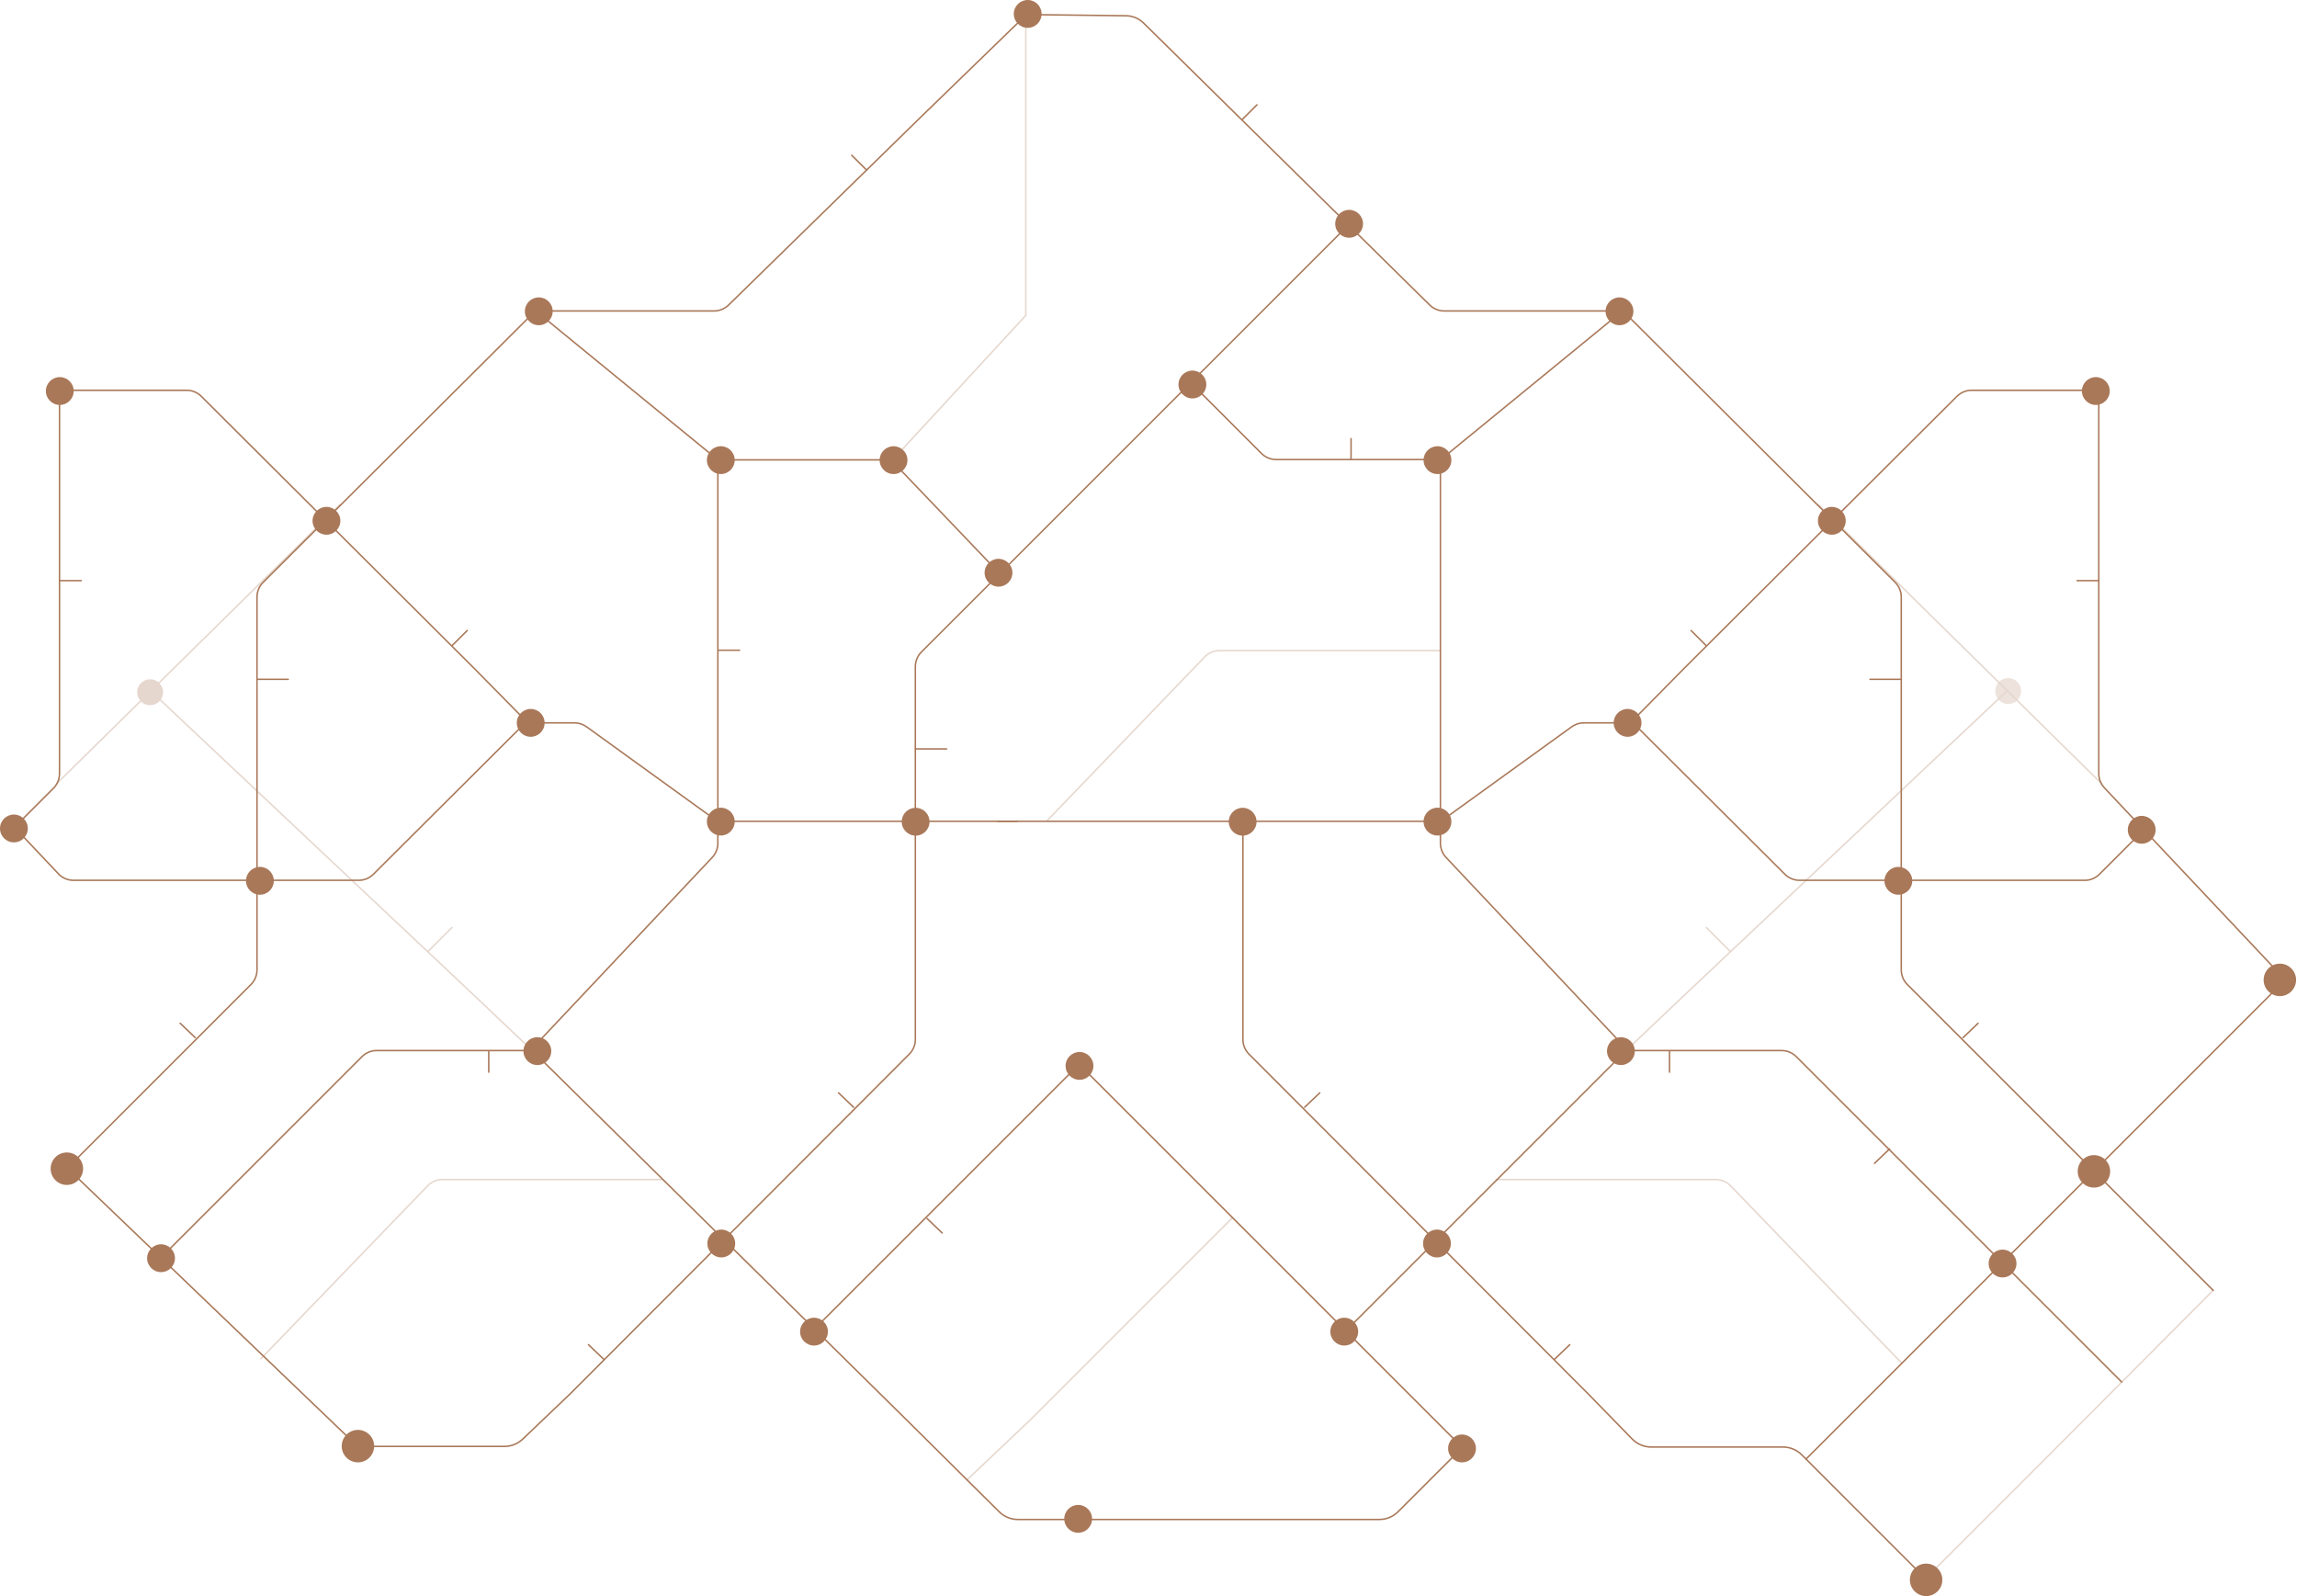 <svg width="1550" height="1077" viewBox="0 0 1550 1077" fill="none" xmlns="http://www.w3.org/2000/svg">
<path d="M45.877 787.79L169.322 664.346C171.947 661.716 173.422 658.151 173.422 654.434L173.422 402.881C173.422 399.153 174.905 395.577 177.545 392.946L355.32 215.718L361.578 209.833" stroke="#A97859" stroke-width="1.004" stroke-linecap="round" stroke-linejoin="round"/>
<path d="M45.947 788.686L241.335 976.008" stroke="#A97859" stroke-width="1.004" stroke-linecap="round" stroke-linejoin="round"/>
<path d="M108.077 849.186L244.317 712.945C246.941 710.347 250.484 708.89 254.175 708.89H355.32" stroke="#A97859" stroke-width="1.004" stroke-linecap="round" stroke-linejoin="round"/>
<path d="M9.177 558.791L36.331 531.637C38.783 529.035 40.148 525.593 40.148 522.016L40.148 263.356" stroke="#A97859" stroke-width="1.004" stroke-linecap="round" stroke-linejoin="round"/>
<path d="M41.466 263.357H125.966C129.674 263.357 133.231 264.828 135.858 267.447L319.806 450.829L355.321 486.879" stroke="#A97859" stroke-width="1.004" stroke-linecap="round" stroke-linejoin="round"/>
<path d="M9.199 557.628L39.706 589.927C42.333 592.546 45.89 594.016 49.598 594.016H242.06C245.768 594.016 249.326 592.546 251.953 589.927L355.321 486.877" stroke="#A97859" stroke-width="1.004" stroke-linecap="round" stroke-linejoin="round"/>
<path d="M121.578 690.465L131.728 700.164" stroke="#A97859" stroke-width="1.004" stroke-linecap="round" stroke-linejoin="round"/>
<path d="M329.804 709.435V723.452" stroke="#A97859" stroke-width="1.004" stroke-linecap="round" stroke-linejoin="round"/>
<path d="M194.502 458.379H173.388" stroke="#A97859" stroke-width="1.004" stroke-linecap="round" stroke-linejoin="round"/>
<path d="M54.793 391.8H40.733" stroke="#A97859" stroke-width="1.004" stroke-linecap="round" stroke-linejoin="round"/>
<path d="M315.278 425.459L305.337 435.37" stroke="#A97859" stroke-width="1.004" stroke-linecap="round" stroke-linejoin="round"/>
<path d="M245.822 976.008H340.366C344.973 976.008 349.404 974.234 352.738 971.054L384.695 940.573L613.578 711.304C616.203 708.674 617.678 705.109 617.678 701.392V449.84C617.678 446.111 619.162 442.536 621.802 439.904L909.825 151.88" stroke="#A97859" stroke-width="1.004" stroke-linecap="round" stroke-linejoin="round"/>
<path d="M358.45 708.227L526.875 874.384L611.088 957.462L674.255 1020.11C677.613 1023.44 682.149 1025.3 686.878 1025.3H805.707H868.812H930.767C935.521 1025.3 940.08 1023.42 943.442 1020.05L986.591 976.905" stroke="#A97859" stroke-width="1.004" stroke-linecap="round" stroke-linejoin="round"/>
<path d="M551.895 894.459L728.013 718.341" stroke="#A97859" stroke-width="1.004" stroke-linecap="round" stroke-linejoin="round"/>
<path d="M358.45 708.228L480.587 578.596C483.039 575.993 484.405 572.552 484.405 568.975L484.405 310.315L361.579 209.833" stroke="#A97859" stroke-width="1.004" stroke-linecap="round" stroke-linejoin="round"/>
<path d="M484.105 310.316H595.25C598.958 310.316 602.515 311.786 605.142 314.405L673.789 386.258" stroke="#A97859" stroke-width="1.004" stroke-linecap="round" stroke-linejoin="round"/>
<path d="M361.578 209.833L481.822 209.833C485.483 209.833 488.998 208.4 491.617 205.839L620.806 79.527L692.66 9.798" stroke="#A97859" stroke-width="1.004" stroke-linecap="round" stroke-linejoin="round"/>
<path d="M358.45 487.764H387.607C390.553 487.764 393.423 488.692 395.811 490.417L480.432 551.542C482.82 553.267 485.691 554.195 488.636 554.195H686.317" stroke="#A97859" stroke-width="1.004" stroke-linecap="round" stroke-linejoin="round"/>
<path d="M397.115 907.374L407.265 917.073" stroke="#A97859" stroke-width="1.004" stroke-linecap="round" stroke-linejoin="round"/>
<path d="M565.833 737.423L575.983 747.122" stroke="#A97859" stroke-width="1.004" stroke-linecap="round" stroke-linejoin="round"/>
<path d="M625.586 822.245L635.736 831.944" stroke="#A97859" stroke-width="1.004" stroke-linecap="round" stroke-linejoin="round"/>
<path opacity="0.3" d="M831.534 821.779L695.54 957.773L652.491 998.621" stroke="#A97859" stroke-width="1.004" stroke-linecap="round" stroke-linejoin="round"/>
<path d="M638.758 505.338H617.644" stroke="#A97859" stroke-width="1.004" stroke-linecap="round" stroke-linejoin="round"/>
<path d="M499.049 438.759H484.989" stroke="#A97859" stroke-width="1.004" stroke-linecap="round" stroke-linejoin="round"/>
<path opacity="0.3" d="M692.204 12.509V212.827L602.535 310.074" stroke="#A97859" stroke-width="1.004" stroke-linecap="round" stroke-linejoin="round"/>
<path d="M574.75 104.775L584.692 114.686" stroke="#A97859" stroke-width="1.004" stroke-linecap="round" stroke-linejoin="round"/>
<g opacity="0.3">
<path d="M38.089 528.954L229.513 340.386" stroke="#A97859" stroke-width="1.004" stroke-linecap="round" stroke-linejoin="round"/>
<path d="M101.965 466.474L315.401 667.379L358.45 708.227" stroke="#A97859" stroke-width="1.004" stroke-linecap="round" stroke-linejoin="round"/>
<path d="M176.047 916.854C210.918 880.595 253.658 836.467 288.529 800.207C291.171 797.46 294.818 795.907 298.628 795.907H446.888" stroke="#A97859" stroke-width="1.004" stroke-linecap="round" stroke-linejoin="round"/>
<path d="M304.931 625.908L288.89 641.979" stroke="#A97859" stroke-width="1.004" stroke-linecap="round" stroke-linejoin="round"/>
<path fill-rule="evenodd" clip-rule="evenodd" d="M101.307 458.344C106.142 458.344 110.061 462.271 110.061 467.115C110.061 471.958 106.142 475.885 101.307 475.885C96.472 475.885 92.553 471.958 92.553 467.115C92.553 462.271 96.472 458.344 101.307 458.344Z" fill="#A97859"/>
</g>
<path fill-rule="evenodd" clip-rule="evenodd" d="M617.86 545.082C623.044 545.082 627.246 549.287 627.246 554.474C627.246 559.661 623.044 563.866 617.86 563.866C612.677 563.866 608.475 559.661 608.475 554.474C608.475 549.287 612.677 545.082 617.86 545.082Z" fill="#A97859"/>
<path fill-rule="evenodd" clip-rule="evenodd" d="M9.386 549.631C14.569 549.631 18.771 553.836 18.771 559.023C18.771 564.209 14.569 568.414 9.386 568.414C4.202 568.414 0 564.209 0 559.023C0 553.836 4.202 549.631 9.386 549.631Z" fill="#A97859"/>
<path fill-rule="evenodd" clip-rule="evenodd" d="M673.789 377.069C678.972 377.069 683.175 381.273 683.175 386.46C683.175 391.647 678.972 395.852 673.789 395.852C668.605 395.852 664.403 391.647 664.403 386.46C664.403 381.273 668.605 377.069 673.789 377.069Z" fill="#A97859"/>
<path fill-rule="evenodd" clip-rule="evenodd" d="M804.621 250.062C809.804 250.062 814.007 254.267 814.007 259.453C814.007 264.64 809.804 268.845 804.621 268.845C799.437 268.845 795.235 264.64 795.235 259.453C795.235 254.267 799.437 250.062 804.621 250.062Z" fill="#A97859"/>
<path d="M45.121 777.648C51.168 777.648 56.071 782.554 56.071 788.605C56.071 794.657 51.168 799.562 45.121 799.562C39.073 799.562 34.171 794.657 34.171 788.605C34.171 782.554 39.073 777.648 45.121 777.648Z" fill="#A97859"/>
<path d="M241.53 964.85C247.578 964.85 252.48 969.755 252.48 975.807C252.48 981.858 247.578 986.764 241.53 986.764C235.483 986.764 230.58 981.858 230.58 975.807C230.58 969.755 235.483 964.85 241.53 964.85Z" fill="#A97859"/>
<path fill-rule="evenodd" clip-rule="evenodd" d="M175.382 584.956C180.565 584.956 184.767 589.161 184.767 594.348C184.767 599.535 180.565 603.74 175.382 603.74C170.198 603.74 165.996 599.535 165.996 594.348C165.996 589.161 170.198 584.956 175.382 584.956Z" fill="#A97859"/>
<path fill-rule="evenodd" clip-rule="evenodd" d="M363.566 200.671C368.75 200.671 372.952 204.875 372.952 210.062C372.952 215.249 368.75 219.454 363.566 219.454C358.383 219.454 354.181 215.249 354.181 210.062C354.181 204.875 358.383 200.671 363.566 200.671Z" fill="#A97859"/>
<path fill-rule="evenodd" clip-rule="evenodd" d="M40.345 254.458C45.528 254.458 49.73 258.663 49.73 263.85C49.73 269.037 45.528 273.241 40.345 273.241C35.161 273.241 30.959 269.037 30.959 263.85C30.959 258.663 35.161 254.458 40.345 254.458Z" fill="#A97859"/>
<path fill-rule="evenodd" clip-rule="evenodd" d="M486.393 301.096C491.576 301.096 495.778 305.301 495.778 310.488C495.778 315.675 491.576 319.88 486.393 319.88C481.209 319.88 477.007 315.675 477.007 310.488C477.007 305.301 481.209 301.096 486.393 301.096Z" fill="#A97859"/>
<path fill-rule="evenodd" clip-rule="evenodd" d="M602.958 301.096C608.142 301.096 612.344 305.301 612.344 310.488C612.344 315.675 608.142 319.88 602.958 319.88C597.774 319.88 593.572 315.675 593.572 310.488C593.572 305.301 597.774 301.096 602.958 301.096Z" fill="#A97859"/>
<path fill-rule="evenodd" clip-rule="evenodd" d="M486.391 545.013C491.574 545.013 495.776 549.218 495.776 554.405C495.776 559.592 491.574 563.797 486.391 563.797C481.207 563.797 477.005 559.592 477.005 554.405C477.005 549.218 481.207 545.013 486.391 545.013Z" fill="#A97859"/>
<path fill-rule="evenodd" clip-rule="evenodd" d="M358.122 478.371C363.306 478.371 367.508 482.576 367.508 487.763C367.508 492.95 363.306 497.155 358.122 497.155C352.938 497.155 348.736 492.95 348.736 487.763C348.736 482.576 352.938 478.371 358.122 478.371Z" fill="#A97859"/>
<path fill-rule="evenodd" clip-rule="evenodd" d="M362.603 699.877C367.787 699.877 371.989 704.082 371.989 709.269C371.989 714.455 367.787 718.66 362.603 718.66C357.42 718.66 353.218 714.455 353.218 709.269C353.218 704.082 357.42 699.877 362.603 699.877Z" fill="#A97859"/>
<path fill-rule="evenodd" clip-rule="evenodd" d="M549.291 889.166C554.474 889.166 558.677 893.371 558.677 898.558C558.677 903.745 554.474 907.95 549.291 907.95C544.107 907.95 539.905 903.745 539.905 898.558C539.905 893.371 544.107 889.166 549.291 889.166Z" fill="#A97859"/>
<path fill-rule="evenodd" clip-rule="evenodd" d="M220.284 342.027C225.468 342.027 229.67 346.232 229.67 351.419C229.67 356.605 225.468 360.81 220.284 360.81C215.101 360.81 210.898 356.605 210.898 351.419C210.898 346.232 215.101 342.027 220.284 342.027Z" fill="#A97859"/>
<path fill-rule="evenodd" clip-rule="evenodd" d="M486.721 829.685C491.904 829.685 496.106 833.89 496.106 839.077C496.106 844.263 491.904 848.468 486.721 848.468C481.537 848.468 477.335 844.263 477.335 839.077C477.335 833.89 481.537 829.685 486.721 829.685Z" fill="#A97859"/>
<path fill-rule="evenodd" clip-rule="evenodd" d="M108.669 839.614C113.852 839.614 118.055 843.819 118.055 849.006C118.055 854.192 113.852 858.397 108.669 858.397C103.485 858.397 99.283 854.192 99.283 849.006C99.283 843.819 103.485 839.614 108.669 839.614Z" fill="#A97859"/>
<path d="M1493.44 870.712L1287.07 664.346C1284.44 661.716 1282.97 658.151 1282.97 654.434V402.881C1282.97 399.153 1281.49 395.578 1278.85 392.946L1101.07 215.718L1094.81 209.833" stroke="#A97859" stroke-width="1.004" stroke-linecap="round" stroke-linejoin="round"/>
<path d="M1541.84 661.414L1218.73 984.523" stroke="#A97859" stroke-width="1.004" stroke-linecap="round" stroke-linejoin="round"/>
<path d="M1431.67 932.538L1212.07 712.945C1209.45 710.347 1205.91 708.889 1202.22 708.889H1101.07" stroke="#A97859" stroke-width="1.004" stroke-linecap="round" stroke-linejoin="round"/>
<path d="M1542.2 661.269L1420.06 531.637C1417.61 529.034 1416.24 525.593 1416.24 522.016V263.356" stroke="#A97859" stroke-width="1.004" stroke-linecap="round" stroke-linejoin="round"/>
<path d="M1413.67 263.357H1330.43C1326.72 263.357 1323.16 264.827 1320.53 267.446L1136.59 450.828L1101.07 486.878" stroke="#A97859" stroke-width="1.004" stroke-linecap="round" stroke-linejoin="round"/>
<path d="M1446.92 559.687L1416.68 589.927C1414.06 592.546 1410.5 594.016 1406.79 594.016H1214.33C1210.62 594.016 1207.06 592.546 1204.44 589.927L1101.07 486.877" stroke="#A97859" stroke-width="1.004" stroke-linecap="round" stroke-linejoin="round"/>
<path d="M1334.81 690.464L1324.66 700.163" stroke="#A97859" stroke-width="1.004" stroke-linecap="round" stroke-linejoin="round"/>
<path d="M1275.06 775.286L1264.91 784.985" stroke="#A97859" stroke-width="1.004" stroke-linecap="round" stroke-linejoin="round"/>
<path d="M1126.59 709.435V723.452" stroke="#A97859" stroke-width="1.004" stroke-linecap="round" stroke-linejoin="round"/>
<path d="M1261.89 458.379H1283" stroke="#A97859" stroke-width="1.004" stroke-linecap="round" stroke-linejoin="round"/>
<path d="M1401.6 391.8H1415.66" stroke="#A97859" stroke-width="1.004" stroke-linecap="round" stroke-linejoin="round"/>
<path d="M1141.11 425.46L1151.05 435.371" stroke="#A97859" stroke-width="1.004" stroke-linecap="round" stroke-linejoin="round"/>
<path d="M1299.39 1065.25L1215.82 981.675C1212.46 978.314 1207.9 976.425 1203.14 976.425H1114.24C1109.42 976.425 1104.79 974.477 1101.42 971.021L1071.7 940.573L842.813 711.303C840.187 708.674 838.713 705.108 838.713 701.391V554.757" stroke="#A97859" stroke-width="1.004" stroke-linecap="round" stroke-linejoin="round"/>
<path d="M1097.94 708.227L905.926 900.242" stroke="#A97859" stroke-width="1.004" stroke-linecap="round" stroke-linejoin="round"/>
<path d="M986.143 976.106L729.26 719.224" stroke="#A97859" stroke-width="1.004" stroke-linecap="round" stroke-linejoin="round"/>
<path d="M1097.94 708.227L975.804 578.595C973.352 575.992 971.986 572.551 971.986 568.974L971.986 310.314L1094.81 209.832" stroke="#A97859" stroke-width="1.004" stroke-linecap="round" stroke-linejoin="round"/>
<path d="M972.285 310.073H861.141C857.433 310.073 853.876 308.603 851.249 305.984L803.75 258.485" stroke="#A97859" stroke-width="1.004" stroke-linecap="round" stroke-linejoin="round"/>
<path d="M1094.81 209.832L974.568 209.832C970.907 209.832 967.391 208.399 964.773 205.839L771.661 15.532C768.525 12.442 764.315 10.687 759.914 10.633L692.611 9.82" stroke="#A97859" stroke-width="1.004" stroke-linecap="round" stroke-linejoin="round"/>
<path d="M1097.94 487.763H1068.78C1065.84 487.763 1062.97 488.692 1060.58 490.417L975.959 551.541C973.571 553.266 970.701 554.195 967.756 554.195H770.075C760.729 554.195 759.384 554.194 731.6 554.195L673.342 554.195" stroke="#A97859" stroke-width="1.004" stroke-linecap="round" stroke-linejoin="round"/>
<path opacity="0.3" d="M706.503 553.861C741.374 517.602 778.038 479.55 812.909 443.291C815.551 440.543 819.198 438.991 823.008 438.991L971.268 438.991" stroke="#A97859" stroke-width="1.004" stroke-linecap="round" stroke-linejoin="round"/>
<path d="M1059.27 907.373L1049.12 917.072" stroke="#A97859" stroke-width="1.004" stroke-linecap="round" stroke-linejoin="round"/>
<path d="M890.557 737.423L880.406 747.121" stroke="#A97859" stroke-width="1.004" stroke-linecap="round" stroke-linejoin="round"/>
<path d="M911.68 295.989V310.001" stroke="#A97859" stroke-width="1.004" stroke-linecap="round" stroke-linejoin="round"/>
<path d="M848.199 70.715L838.257 80.626" stroke="#A97859" stroke-width="1.004" stroke-linecap="round" stroke-linejoin="round"/>
<g opacity="0.3">
<path d="M1418.3 528.954L1226.88 340.387" stroke="#A97859" stroke-width="1.004" stroke-linecap="round" stroke-linejoin="round"/>
<path d="M1299.77 1064.74L1377.73 986.786L1493.44 870.696" stroke="#A97859" stroke-width="1.004" stroke-linecap="round" stroke-linejoin="round"/>
<path d="M1354.51 466.026L1140.99 667.379L1097.94 708.227" stroke="#A97859" stroke-width="1.004" stroke-linecap="round" stroke-linejoin="round"/>
<path d="M1283.26 919.767C1248.39 883.508 1202.73 836.466 1167.86 800.207C1165.22 797.46 1161.57 795.907 1157.76 795.907H1009.5" stroke="#A97859" stroke-width="1.004" stroke-linecap="round" stroke-linejoin="round"/>
<path d="M1151.46 625.908L1167.5 641.979" stroke="#A97859" stroke-width="1.004" stroke-linecap="round" stroke-linejoin="round"/>
<path opacity="0.7" fill-rule="evenodd" clip-rule="evenodd" d="M1355.12 457.545C1350.28 457.545 1346.36 461.472 1346.36 466.316C1346.36 471.16 1350.28 475.086 1355.12 475.086C1359.95 475.086 1363.87 471.16 1363.87 466.316C1363.87 461.472 1359.95 457.545 1355.12 457.545Z" fill="#A97859"/>
</g>
<path fill-rule="evenodd" clip-rule="evenodd" d="M838.532 545.082C833.349 545.082 829.147 549.287 829.147 554.474C829.147 559.661 833.349 563.866 838.532 563.866C843.716 563.866 847.918 559.661 847.918 554.474C847.918 549.287 843.716 545.082 838.532 545.082Z" fill="#A97859"/>
<path fill-rule="evenodd" clip-rule="evenodd" d="M1445.21 550.527C1440.03 550.527 1435.83 554.732 1435.83 559.919C1435.83 565.106 1440.03 569.311 1445.21 569.311C1450.4 569.311 1454.6 565.106 1454.6 559.919C1454.6 554.732 1450.4 550.527 1445.21 550.527Z" fill="#A97859"/>
<path fill-rule="evenodd" clip-rule="evenodd" d="M910.382 141.612C905.198 141.612 900.996 145.817 900.996 151.004C900.996 156.191 905.198 160.396 910.382 160.396C915.565 160.396 919.768 156.191 919.768 151.004C919.768 145.817 915.565 141.612 910.382 141.612Z" fill="#A97859"/>
<path fill-rule="evenodd" clip-rule="evenodd" d="M693.481 5.67436e-05C688.298 5.67436e-05 684.096 4.205 684.096 9.392C684.096 14.579 688.298 18.784 693.481 18.784C698.665 18.784 702.867 14.579 702.867 9.392C702.867 4.205 698.665 5.67436e-05 693.481 5.67436e-05Z" fill="#A97859"/>
<path d="M1412.97 779.441C1406.92 779.441 1402.02 784.346 1402.02 790.398C1402.02 796.449 1406.92 801.355 1412.97 801.355C1419.01 801.355 1423.92 796.449 1423.92 790.398C1423.92 784.346 1419.01 779.441 1412.97 779.441Z" fill="#A97859"/>
<path d="M1538.44 650.256C1532.4 650.256 1527.49 655.162 1527.49 661.213C1527.49 667.265 1532.4 672.17 1538.44 672.17C1544.49 672.17 1549.39 667.265 1549.39 661.213C1549.39 655.162 1544.49 650.256 1538.44 650.256Z" fill="#A97859"/>
<path d="M1299.73 1055.09C1293.69 1055.09 1288.78 1059.99 1288.78 1066.04C1288.78 1072.09 1293.69 1077 1299.73 1077C1305.78 1077 1310.68 1072.09 1310.68 1066.04C1310.68 1059.99 1305.78 1055.09 1299.73 1055.09Z" fill="#A97859"/>
<path fill-rule="evenodd" clip-rule="evenodd" d="M1281.01 584.957C1275.83 584.957 1271.62 589.162 1271.62 594.348C1271.62 599.535 1275.83 603.74 1281.01 603.74C1286.19 603.74 1290.39 599.535 1290.39 594.348C1290.39 589.162 1286.19 584.957 1281.01 584.957Z" fill="#A97859"/>
<path fill-rule="evenodd" clip-rule="evenodd" d="M1092.82 200.671C1087.64 200.671 1083.44 204.875 1083.44 210.062C1083.44 215.249 1087.64 219.454 1092.82 219.454C1098.01 219.454 1102.21 215.249 1102.21 210.062C1102.21 204.875 1098.01 200.671 1092.82 200.671Z" fill="#A97859"/>
<path fill-rule="evenodd" clip-rule="evenodd" d="M1414.25 254.458C1409.07 254.458 1404.87 258.663 1404.87 263.85C1404.87 269.036 1409.07 273.241 1414.25 273.241C1419.44 273.241 1423.64 269.036 1423.64 263.85C1423.64 258.663 1419.44 254.458 1414.25 254.458Z" fill="#A97859"/>
<path fill-rule="evenodd" clip-rule="evenodd" d="M969.998 301.096C964.815 301.096 960.612 305.301 960.612 310.488C960.612 315.675 964.815 319.88 969.998 319.88C975.182 319.88 979.384 315.675 979.384 310.488C979.384 305.301 975.182 301.096 969.998 301.096Z" fill="#A97859"/>
<path fill-rule="evenodd" clip-rule="evenodd" d="M969.998 545.013C964.815 545.013 960.612 549.218 960.612 554.405C960.612 559.592 964.815 563.797 969.998 563.797C975.182 563.797 979.384 559.592 979.384 554.405C979.384 549.218 975.182 545.013 969.998 545.013Z" fill="#A97859"/>
<path fill-rule="evenodd" clip-rule="evenodd" d="M1098.27 478.371C1093.09 478.371 1088.88 482.576 1088.88 487.763C1088.88 492.95 1093.09 497.155 1098.27 497.155C1103.45 497.155 1107.65 492.95 1107.65 487.763C1107.65 482.576 1103.45 478.371 1098.27 478.371Z" fill="#A97859"/>
<path fill-rule="evenodd" clip-rule="evenodd" d="M1093.79 699.877C1088.6 699.877 1084.4 704.081 1084.4 709.268C1084.4 714.455 1088.6 718.66 1093.79 718.66C1098.97 718.66 1103.17 714.455 1103.17 709.268C1103.17 704.081 1098.97 699.877 1093.79 699.877Z" fill="#A97859"/>
<path fill-rule="evenodd" clip-rule="evenodd" d="M907.099 889.166C901.915 889.166 897.713 893.37 897.713 898.557C897.713 903.744 901.915 907.949 907.099 907.949C912.282 907.949 916.484 903.744 916.484 898.557C916.484 893.37 912.282 889.166 907.099 889.166Z" fill="#A97859"/>
<path fill-rule="evenodd" clip-rule="evenodd" d="M986.565 967.98C981.381 967.98 977.179 972.185 977.179 977.372C977.179 982.559 981.381 986.764 986.565 986.764C991.748 986.764 995.95 982.559 995.95 977.372C995.95 972.185 991.748 967.98 986.565 967.98Z" fill="#A97859"/>
<path fill-rule="evenodd" clip-rule="evenodd" d="M727.541 1015.48C722.358 1015.48 718.155 1019.69 718.155 1024.87C718.155 1030.06 722.358 1034.27 727.541 1034.27C732.725 1034.27 736.927 1030.06 736.927 1024.87C736.927 1019.69 732.725 1015.48 727.541 1015.48Z" fill="#A97859"/>
<path fill-rule="evenodd" clip-rule="evenodd" d="M1236.11 342.027C1230.92 342.027 1226.72 346.231 1226.72 351.418C1226.72 356.605 1230.92 360.81 1236.11 360.81C1241.29 360.81 1245.49 356.605 1245.49 351.418C1245.49 346.231 1241.29 342.027 1236.11 342.027Z" fill="#A97859"/>
<path fill-rule="evenodd" clip-rule="evenodd" d="M969.67 829.685C964.486 829.685 960.284 833.89 960.284 839.077C960.284 844.263 964.486 848.468 969.67 848.468C974.854 848.468 979.056 844.263 979.056 839.077C979.056 833.89 974.854 829.685 969.67 829.685Z" fill="#A97859"/>
<path fill-rule="evenodd" clip-rule="evenodd" d="M1351.31 843.199C1346.12 843.199 1341.92 847.404 1341.92 852.591C1341.92 857.778 1346.12 861.982 1351.31 861.982C1356.49 861.982 1360.69 857.778 1360.69 852.591C1360.69 847.404 1356.49 843.199 1351.31 843.199Z" fill="#A97859"/>
<path fill-rule="evenodd" clip-rule="evenodd" d="M728.437 709.852C723.253 709.852 719.051 714.057 719.051 719.244C719.051 724.431 723.253 728.636 728.437 728.636C733.62 728.636 737.822 724.431 737.822 719.244C737.822 714.057 733.62 709.852 728.437 709.852Z" fill="#A97859"/>
</svg>
